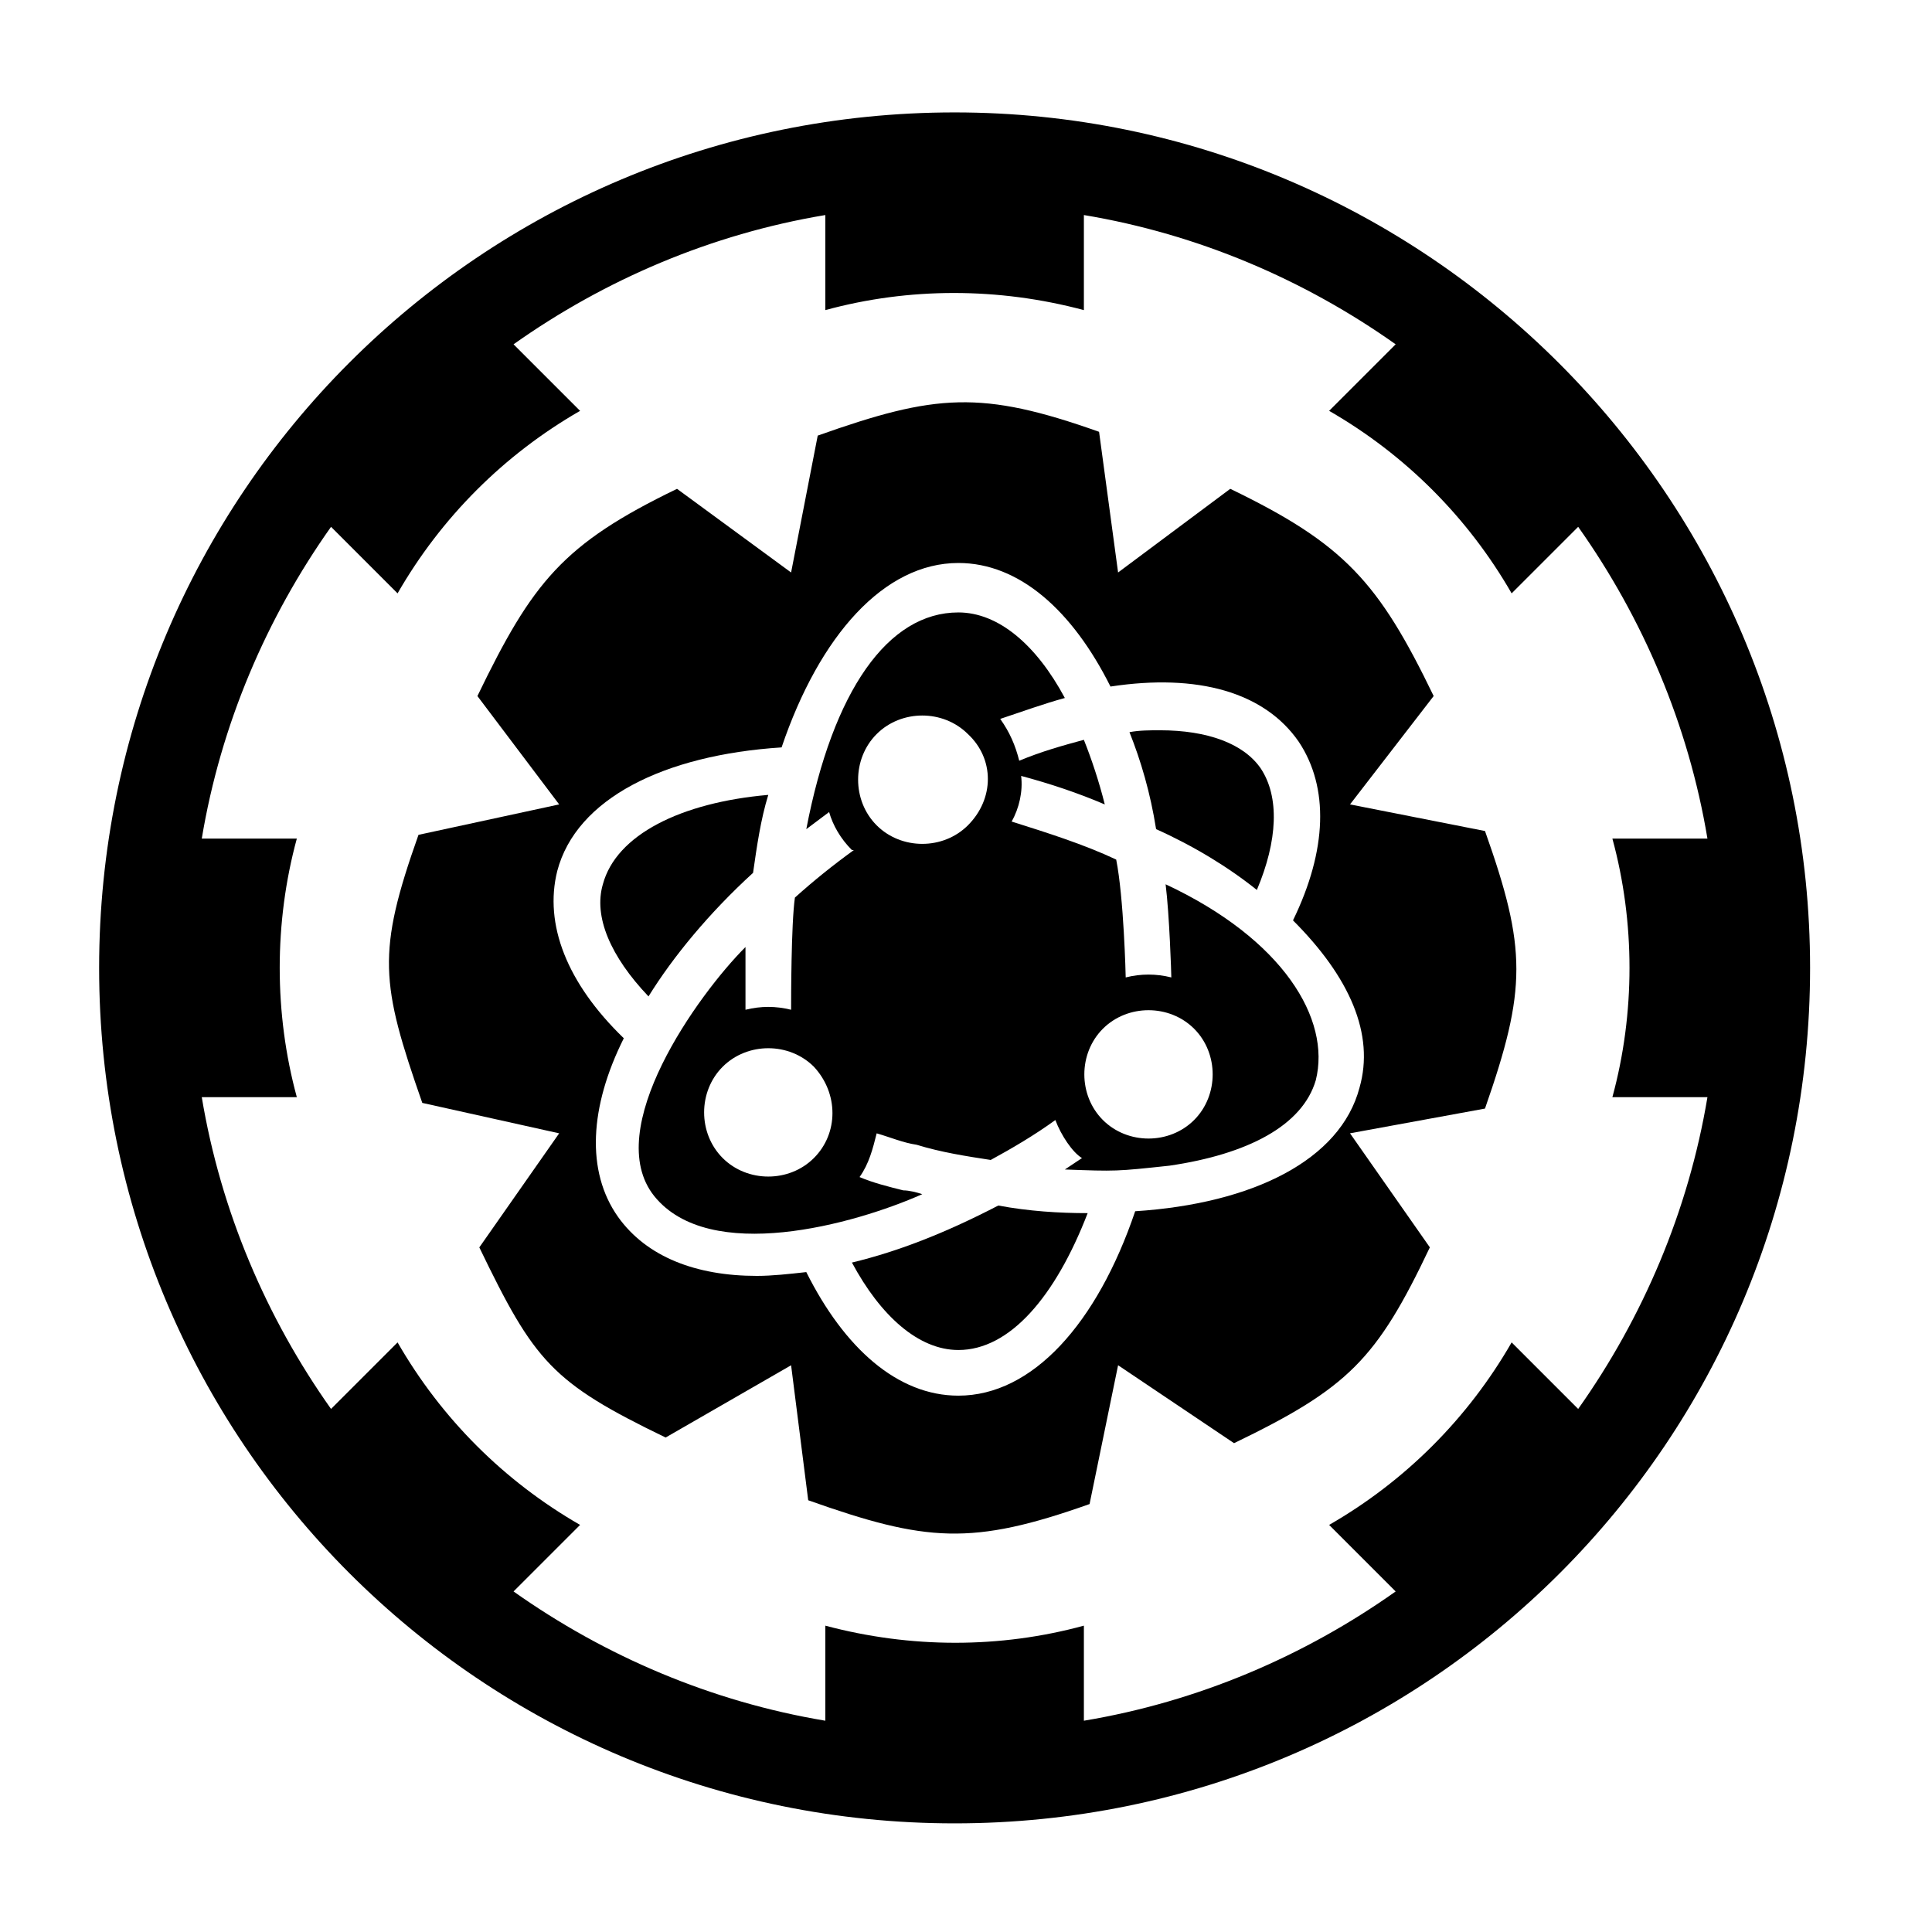 <?xml version="1.0" encoding="UTF-8"?>
<!-- Uploaded to: ICON Repo, www.svgrepo.com, Generator: ICON Repo Mixer Tools -->
<svg fill="#000000" width="800px" height="800px" version="1.1" viewBox="144 144 512 512" xmlns="http://www.w3.org/2000/svg">
 <g>
  <path d="m396.98 173.79c-125.45 0-226.71 101.27-226.71 226.71 0 125.45 101.27 226.71 226.71 226.71 125.45 0 226.71-101.27 226.71-226.71 0-124.95-101.77-226.71-226.71-226.71zm147.62 325.96c-11.586 20.152-28.215 36.777-48.367 48.367l17.633 17.633c-24.184 17.129-52.395 29.223-82.625 34.258v-25.191c-22.168 6.047-45.848 6.047-68.52 0v25.191c-30.23-5.039-58.441-17.129-82.625-34.258l17.633-17.633c-20.152-11.586-36.777-28.215-48.367-48.367l-17.633 17.633c-17.129-24.184-29.223-52.395-34.258-82.625h25.191c-6.047-22.168-6.047-46.352 0-68.52h-25.191c5.039-30.23 17.129-58.441 34.258-82.625l17.633 17.633c11.586-20.152 28.215-36.777 48.367-48.367l-17.633-17.633c24.184-17.129 52.395-29.223 82.625-34.258v25.191c22.168-6.047 45.848-6.047 68.52 0v-25.191c30.23 5.039 58.441 17.129 82.625 34.258l-17.633 17.633c20.152 11.586 36.777 28.215 48.367 48.367l17.633-17.633c17.129 24.184 29.223 52.395 34.258 82.625h-25.191c6.047 22.168 6.047 46.352 0 68.52h25.191c-5.039 30.23-17.129 58.441-34.258 82.625z"/>
  <path d="m477.08 379.85c5.543-13.098 6.047-24.688 1.008-32.242-4.535-6.551-14.105-10.078-26.703-10.078-2.519 0-5.543 0-8.062 0.504 3.023 7.559 5.543 16.121 7.055 25.695 10.078 4.531 19.145 10.074 26.703 16.121z"/>
  <path d="m343.57 375.31c1.008-7.055 2.016-14.105 4.031-20.656-23.176 2.016-40.305 10.578-43.832 23.68-2.519 8.566 2.016 19.145 12.09 29.727 6.551-10.582 16.125-22.172 27.711-32.75z"/>
  <path d="m369.77 478.59c7.559 14.105 17.633 23.176 28.215 23.176 13.602 0 25.695-14.105 34.258-36.273-7.559 0-15.617-0.504-23.68-2.016-13.602 7.051-26.199 12.09-38.793 15.113z"/>
  <path d="m537.54 364.23-35.77-7.055 22.168-28.719c-14.609-30.23-23.68-40.305-53.906-54.914l-29.727 22.172-5.039-37.281c-31.234-11.082-43.328-10.078-74.562 1.008l-7.055 36.273-30.23-22.168c-30.23 14.609-38.289 24.688-52.898 54.914l21.664 28.719-37.281 8.062c-11.082 31.234-10.078 39.297 1.008 71.039l36.273 8.062-21.16 30.23c14.609 30.23 19.145 35.77 49.375 50.383l33.25-19.145 4.535 35.77c31.234 11.082 43.328 12.09 74.562 1.008l7.559-36.789 30.73 20.656c30.23-14.609 37.785-22.168 51.891-51.891l-21.16-30.23 35.77-6.551c11.086-31.738 11.086-42.316 0.004-73.555zm-33.254 68.016c-5.039 19.145-28.215 30.73-59.449 32.746-10.078 29.727-27.207 48.871-46.855 48.871-16.121 0-30.23-12.594-40.305-32.746-4.535 0.504-9.07 1.008-13.098 1.008-16.121 0-29.223-5.039-36.777-15.617-8.566-12.09-7.559-29.223 1.512-47.359-15.113-14.609-21.16-30.23-17.633-44.336 5.039-19.145 28.215-30.73 59.449-32.746 10.078-29.727 27.207-48.871 46.855-48.871 16.121 0 30.23 12.594 40.305 32.746 23.176-3.527 40.809 1.512 49.879 14.609 8.062 12.09 7.559 28.719-1.512 47.359 15.113 15.113 21.66 30.23 17.629 44.336z"/>
  <path d="m452.9 378.34c1.008 8.062 1.512 23.68 1.512 24.688-4.031-1.008-8.062-1.008-12.09 0 0-0.504-0.504-21.16-2.519-31.234-8.566-4.031-18.137-7.055-27.711-10.078 2.016-3.527 3.023-8.062 2.519-12.09 7.559 2.016 15.113 4.535 22.168 7.559-1.512-6.047-3.527-12.09-5.543-17.129-5.543 1.512-11.082 3.023-17.129 5.543-1.008-4.031-2.519-7.559-5.039-11.082 6.047-2.016 11.586-4.031 17.129-5.543-7.559-14.105-17.633-22.672-28.215-22.672-18.641 0-33.25 20.656-40.305 57.434l6.047-4.535c1.008 3.527 3.023 7.055 6.047 10.078h0.504c-5.543 4.023-10.578 8.055-15.617 12.59-1.008 7.055-1.008 27.207-1.008 29.727-4.031-1.008-8.062-1.008-12.09 0v-16.625c-12.594 12.594-38.289 48.367-24.184 66 14.609 18.137 52.898 7.559 71.039-0.504-1.512-0.504-3.527-1.008-5.039-1.008-4.031-1.008-8.062-2.016-11.586-3.527 2.519-3.527 3.527-7.559 4.535-11.586 3.527 1.008 7.055 2.519 10.578 3.023 6.551 2.016 13.098 3.023 19.648 4.031 5.543-3.023 11.586-6.551 17.129-10.578 1.512 4.031 4.535 8.566 7.055 10.078-1.512 1.008-3.023 2.016-4.535 3.023 13.602 0.504 13.602 0.504 27.711-1.008 20.656-3.023 35.266-10.578 38.793-22.672 4.027-16.133-8.57-37.293-39.805-51.902zm-93.203 72.547c-6.551 6.551-17.633 6.551-24.184 0-6.551-6.551-6.551-17.633 0-24.184s17.633-6.551 24.184 0c6.547 7.055 6.547 17.633 0 24.184zm40.809-88.168c-6.551 6.551-17.633 6.551-24.184 0-6.551-6.551-6.551-17.633 0-24.184 6.551-6.551 17.633-6.551 24.184 0 7.051 6.551 7.051 17.133 0 24.184zm59.953 78.094c-6.551 6.551-17.633 6.551-24.184 0-6.551-6.551-6.551-17.633 0-24.184 6.551-6.551 17.633-6.551 24.184 0 6.547 6.547 6.547 17.633 0 24.184z"/>
 </g>
</svg>